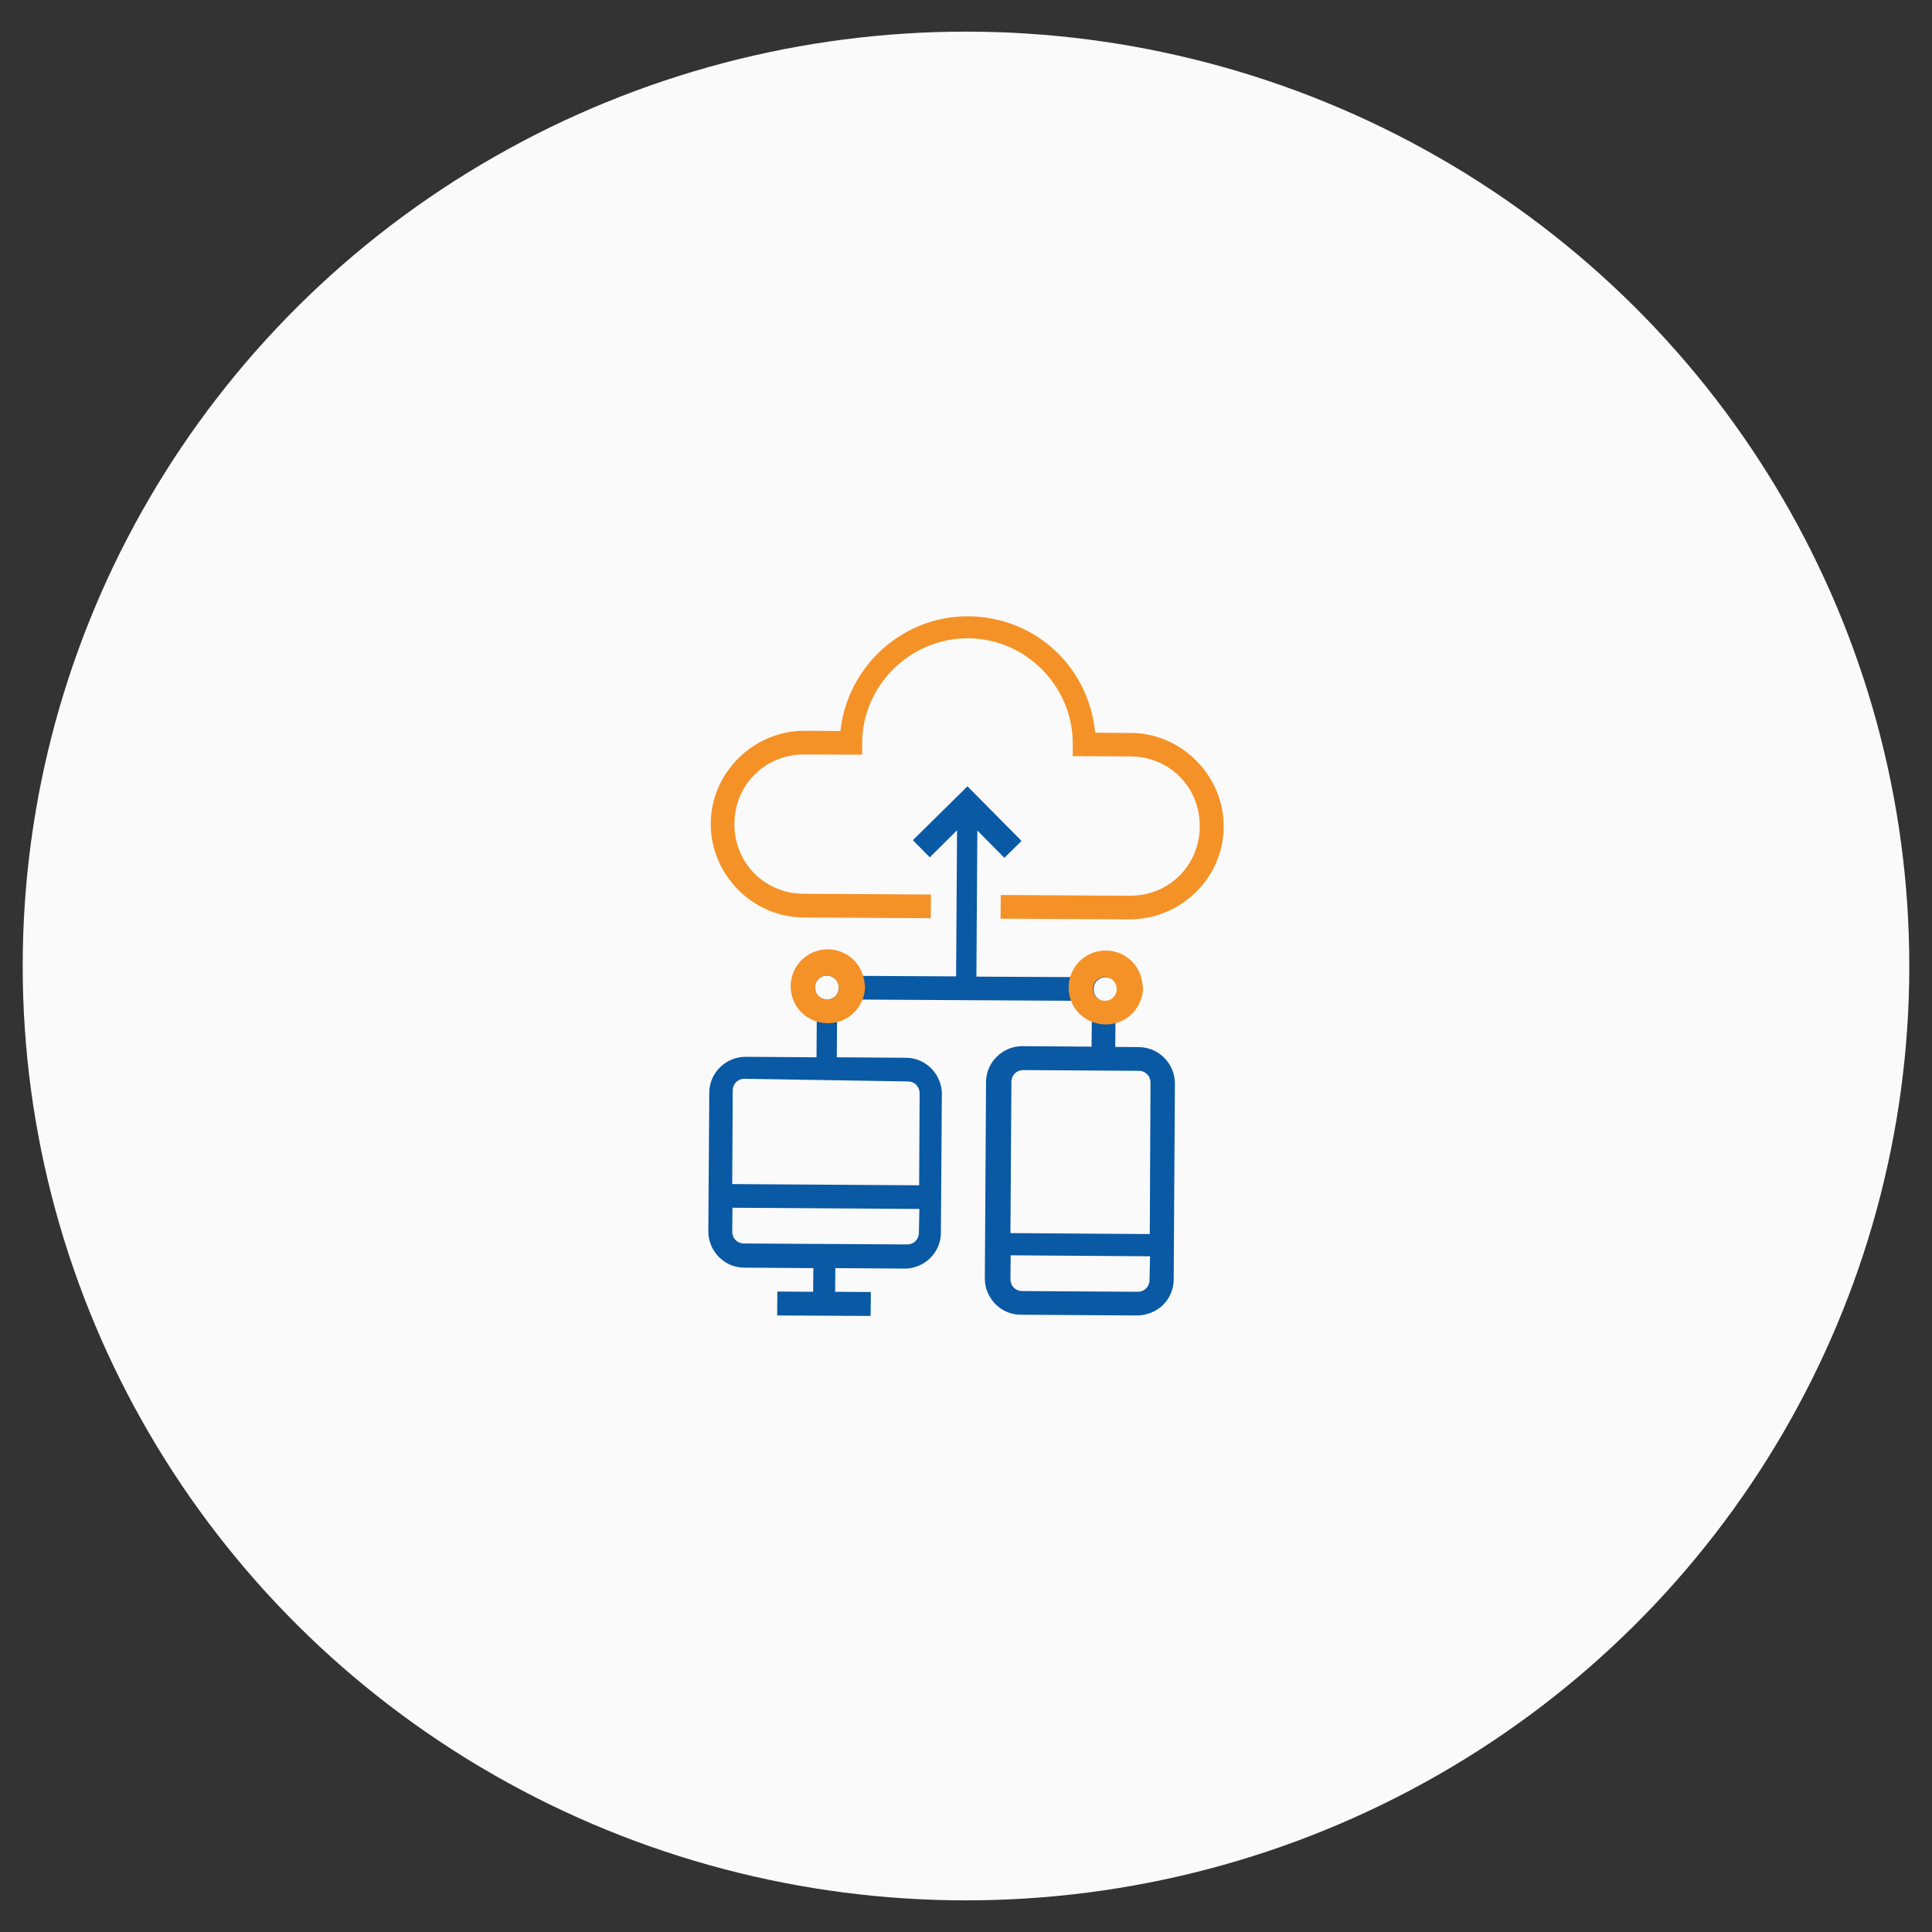 <svg xmlns="http://www.w3.org/2000/svg" xmlns:xlink="http://www.w3.org/1999/xlink" version="1.1" id="Layer_1" x="0px" y="0px" viewBox="94 -4 800 800" style="enable-background:new 94 -4 800 800;" xml:space="preserve"><rect x="94" y="-4" width="800" height="800" fill="#333333" stroke="none"/> <style type="text/css"> .st0{fill:#FAFAFA;} .st1{fill:#F59227;} .st2{fill:#0959A4;} </style> <ellipse class="st0" cx="494" cy="396" rx="390.6" ry="386.9"></ellipse> <g> </g> <g> </g> <g> <g> <path class="st1" d="M600.7,338.4c0.1-21.1-17.3-38.8-38.4-38.9l-14.8-0.1c-2.7-27.5-25-48-52.5-48.2c-27.4-0.2-50.1,20.8-53,47.5 l-14.8-0.1c-21.1-0.1-38.8,17.3-38.9,38.4c-0.1,21.1,17.3,38.8,38.4,38.9l52.7,0.3l0.1-9.8l-52.7-0.3c-16.2-0.1-28.8-12.8-28.7-29 c0.1-16.2,12.8-28.8,29-28.7l23.9,0.1l0-4.9c0.1-23.8,19.9-43.4,43.9-43.3c23.9,0.1,43.5,20,43.3,43.9l0,4.9l23.9,0.1 c16.2,0.1,28.8,12.8,28.7,29c-0.1,16.2-12.8,28.8-29,28.7l-53.4-0.3l-0.1,9.8l52.7,0.3C582.9,377,600.6,359.5,600.7,338.4z"></path> <path class="st2" d="M565.7,429.6l-9.9-0.1l0.1-10.5c6.4-2.1,10.6-8.4,9.9-15.4c-0.7-6.4-6.3-12-12.6-12.7 c-7-0.7-12.7,3.4-15.5,9.7l-39.4-0.2l0.4-60.5l11.2,11.3l7.1-7l-22.4-22.6L472,343.9l7,7.1l11.3-11.2l-0.4,60.5l-38.5-0.2l-0.9,0 c-2.1-6.4-8.4-10.6-15.4-9.9c-7,0.6-12,6.3-12.7,12.6c-0.7,7,3.4,12.7,9.8,15.5l0,0.8l-0.1,14.7l-29.5-0.2 c-7.7,0-14.8,6.3-14.9,14.7l-0.4,57.7c0,7.7,6.3,14.8,14.7,14.9l28.8,0.2l-0.1,9.8l-14.8-0.1l-0.1,9.9l38.7,0.2l0.1-9.9l-14.8-0.1 l0.1-9.8l28.8,0.2c7.7,0,14.8-6.3,14.9-14.7l0.4-57.7c0-7.7-6.3-14.8-14.7-14.9l-28.8-0.2l0.1-14.6l0-0.9c4.2-1.4,7.1-4.9,8.5-8.4 l1.9,0l86.7,0.5c1.4,4.2,4.9,7.1,8.4,8.5l-0.1,10.5l-28.8-0.2c-7.7,0-14.8,6.3-14.9,14.7l-0.5,81.6c0,7.7,6.3,14.8,14.7,14.9 l47.9,0.3c9.2,0.1,15.5-6.9,15.6-14.7l0.5-81.6C580.4,436.7,574.1,429.7,565.7,429.6z M474.5,506.4c0,2.8-2.1,4.9-4.9,4.9 l-67.5-0.4c-2.8,0-4.9-2.1-4.9-5l0.1-9.8l77.4,0.5L474.5,506.4z M469.9,443.8c2.8,0,4.9,2.1,4.9,5l-0.2,38l-77.4-0.5l0.2-38.7 c0-2.8,2.1-4.9,4.9-4.9L469.9,443.8z M436.4,409.8c-2.8,0-4.9-2.1-4.9-4.9c0-2.8,2.1-4.9,4.9-4.9s4.9,2.1,4.9,4.9 C441.3,407.8,439.2,409.9,436.4,409.8z M551.8,400.7c2.8,0,4.9,2.1,4.9,5c0,2.8-2.1,4.9-4.9,4.9s-4.9-2.1-4.9-4.9 C546.8,402.8,549,400.7,551.8,400.7z M570,526c0,2.8-2.1,4.9-4.9,4.9l-47.8-0.3c-2.8,0-4.9-2.1-4.9-5l0.1-9.8l57.7,0.4L570,526z M570.1,507l-57.7-0.4l0.4-62.6c0-2.8,2.1-4.9,4.9-4.9l47.8,0.3c2.8,0,4.9,2.1,4.9,4.9L570.1,507z"></path> </g> <path class="st1" d="M451.4,400.1c-1.8-6.4-7.7-11-14.7-11c-8.5,0-15.3,6.9-15.3,15.3c0,6.9,4.5,12.7,10.8,14.6 c1.4,0.4,3,0.7,4.6,0.7c1.3,0,2.6-0.2,3.9-0.5c4.8-1.2,8.6-4.7,10.4-9.2c0.7-1.7,1.1-3.6,1.1-5.6 C452,402.8,451.8,401.4,451.4,400.1z M436.4,409.8c-2.8,0-4.9-2.1-4.9-4.9c0-2.8,2.1-4.9,4.9-4.9s4.9,2.1,4.9,4.9 C441.3,407.8,439.2,409.9,436.4,409.8z"></path> <path class="st1" d="M566.5,400.6c-1.8-6.4-7.7-11-14.7-11c-8.5,0-15.3,6.9-15.3,15.3c0,6.9,4.5,12.7,10.8,14.6 c1.4,0.4,3,0.7,4.6,0.7c1.3,0,2.6-0.2,3.9-0.5c4.8-1.2,8.6-4.7,10.4-9.2c0.7-1.7,1.1-3.6,1.1-5.6 C567.1,403.4,566.9,402,566.5,400.6z M551.5,410.4c-2.8,0-4.9-2.1-4.9-4.9c0-2.8,2.1-4.9,4.9-4.9c2.8,0,4.9,2.1,4.9,4.9 C556.4,408.3,554.3,410.4,551.5,410.4z"></path> </g> </svg>